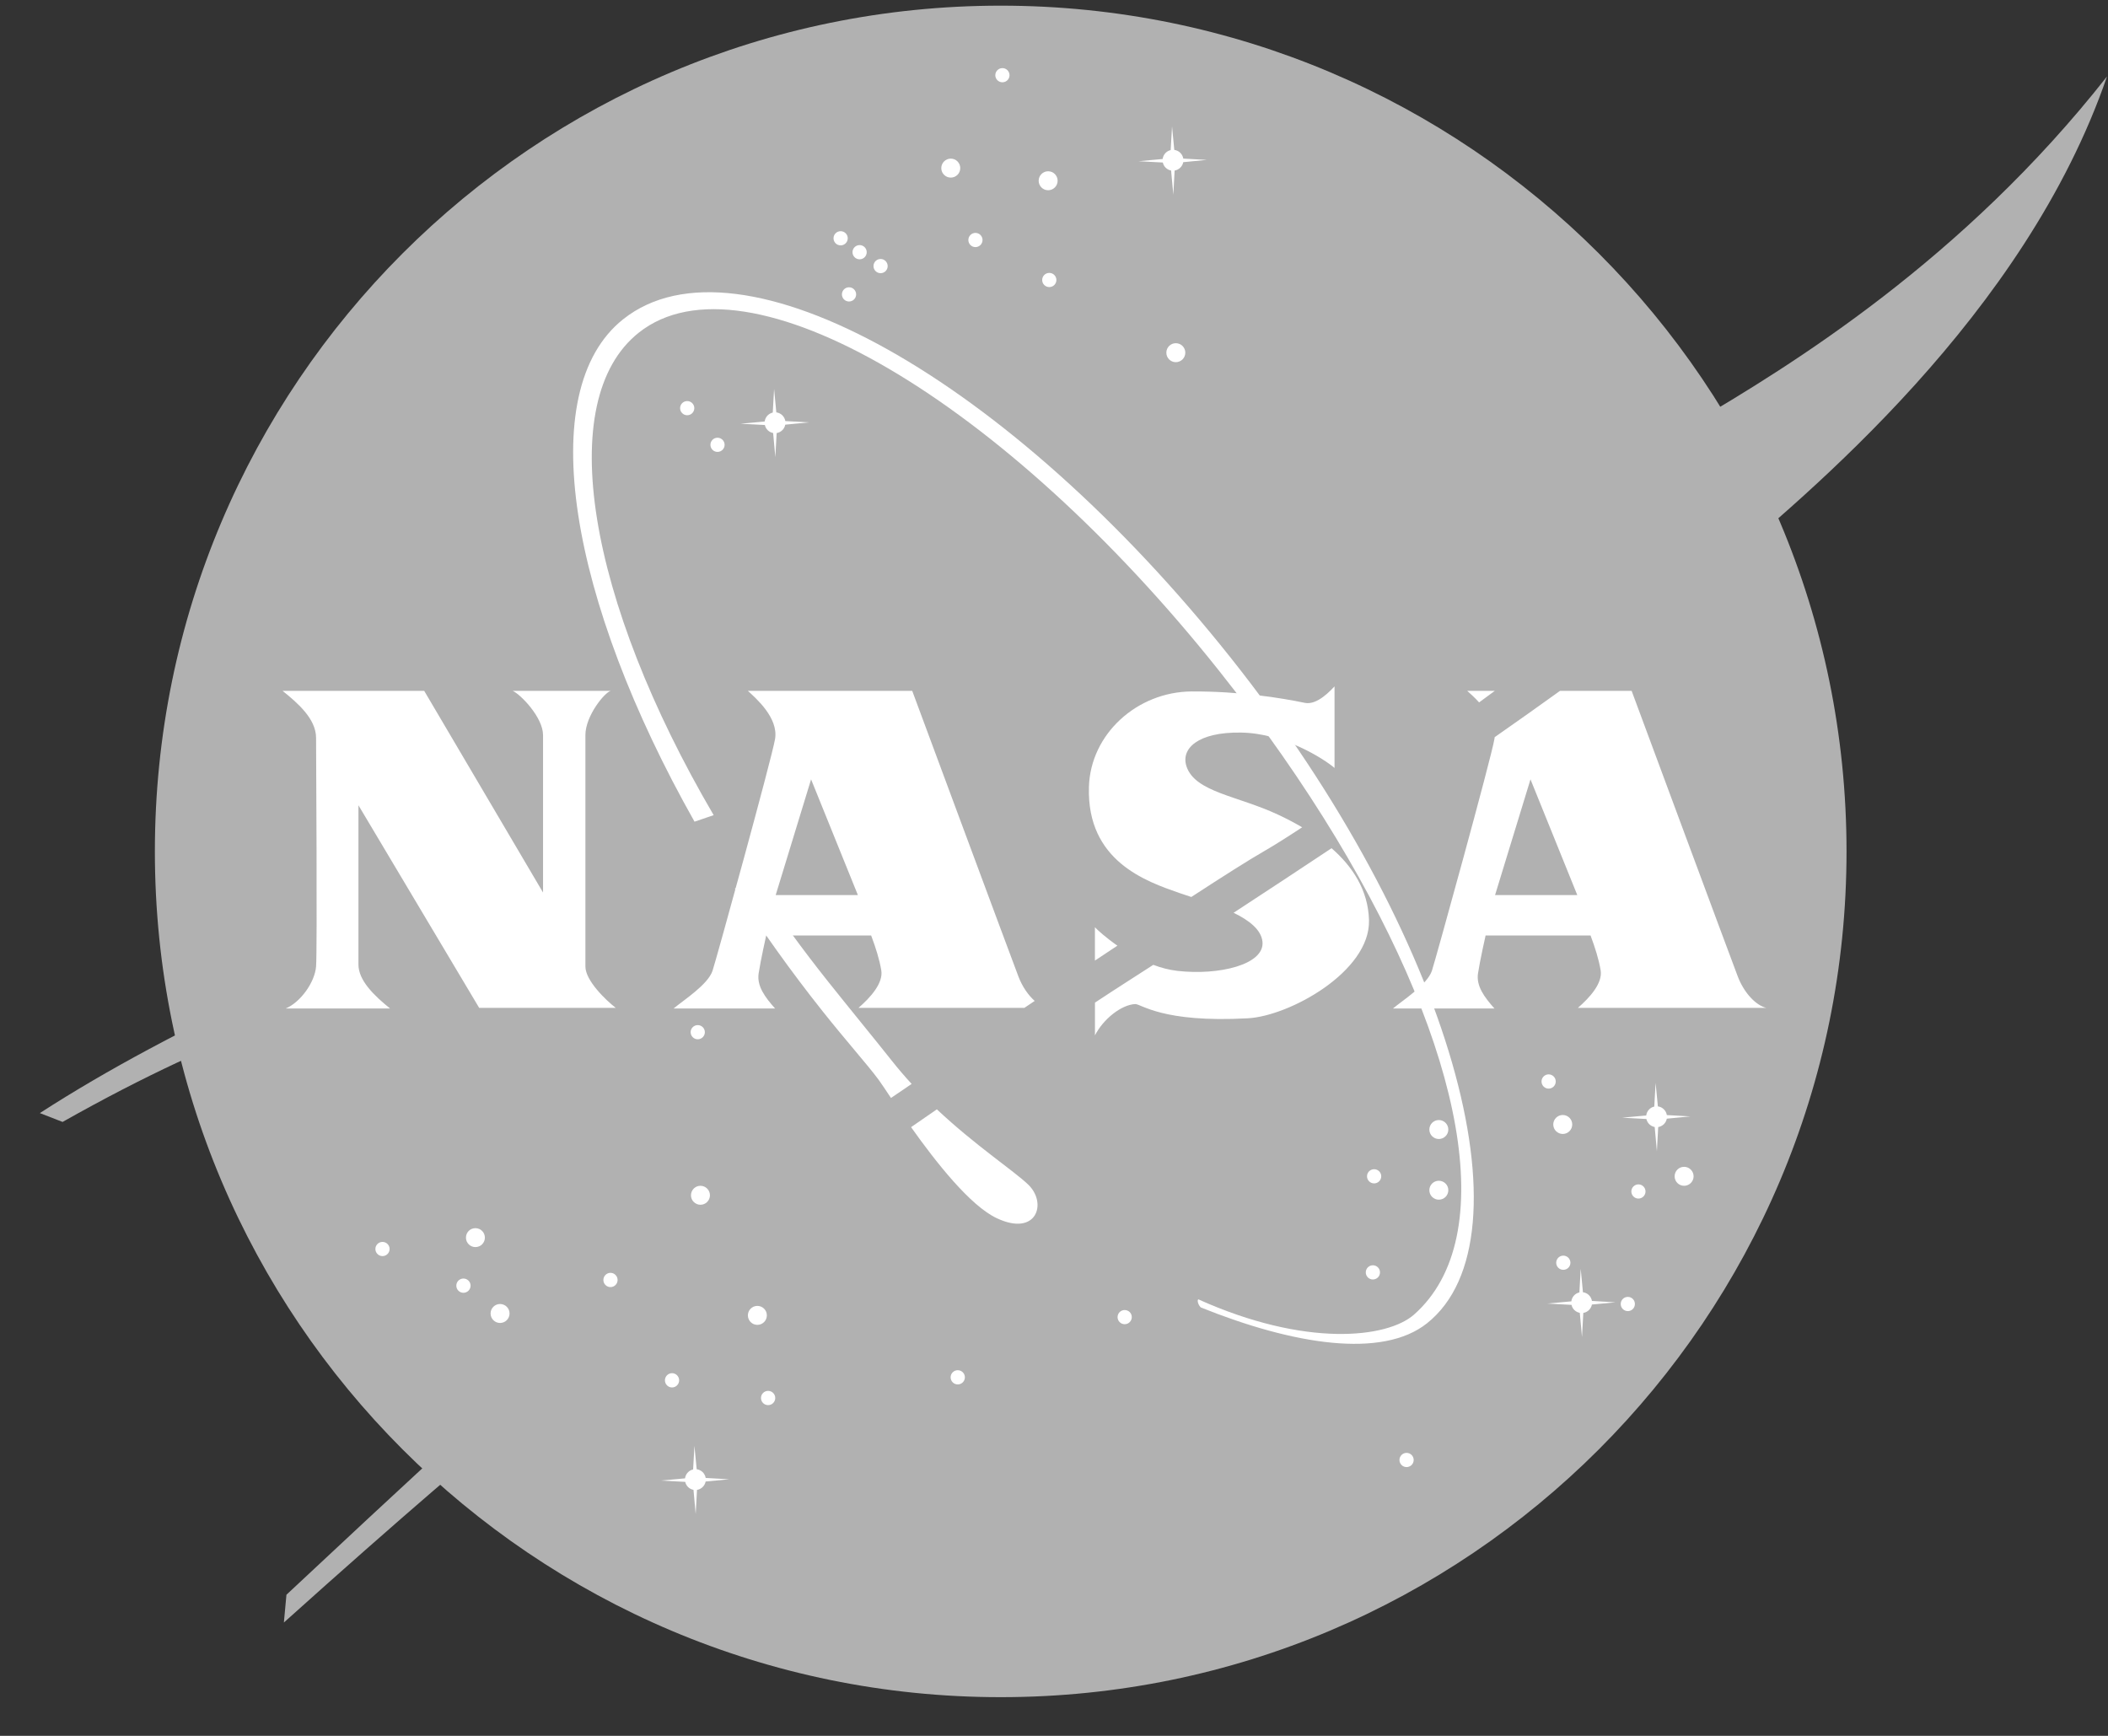 <svg width="51" height="42" viewBox="0 0 51 42" fill="none" xmlns="http://www.w3.org/2000/svg">
<rect x="0" y="0" width="51" height="42" fill="#333333" stroke="none"/>
<path d="M24.21 41.064C35.512 41.064 44.674 31.902 44.674 20.601C44.674 9.299 35.512 0.137 24.21 0.137C12.909 0.137 3.747 9.299 3.747 20.601C3.747 31.902 12.909 41.064 24.21 41.064Z" fill="#B1B1B1"/>
<path d="M23.003 4.297C23.13 4.297 23.232 4.194 23.232 4.068C23.232 3.941 23.13 3.838 23.003 3.838C22.876 3.838 22.773 3.941 22.773 4.068C22.773 4.194 22.876 4.297 23.003 4.297Z" fill="white"/>
<path d="M25.358 4.603C25.485 4.603 25.588 4.5 25.588 4.373C25.588 4.247 25.485 4.144 25.358 4.144C25.232 4.144 25.129 4.247 25.129 4.373C25.129 4.5 25.232 4.603 25.358 4.603Z" fill="white"/>
<path d="M28.447 8.763C28.574 8.763 28.677 8.66 28.677 8.533C28.677 8.407 28.574 8.304 28.447 8.304C28.32 8.304 28.218 8.407 28.218 8.533C28.218 8.66 28.32 8.763 28.447 8.763Z" fill="white"/>
<path d="M11.502 30.174C11.629 30.174 11.731 30.072 11.731 29.945C11.731 29.818 11.629 29.716 11.502 29.716C11.375 29.716 11.273 29.818 11.273 29.945C11.273 30.072 11.375 30.174 11.502 30.174Z" fill="white"/>
<path d="M12.098 32.01C12.225 32.01 12.328 31.907 12.328 31.78C12.328 31.654 12.225 31.551 12.098 31.551C11.972 31.551 11.869 31.654 11.869 31.78C11.869 31.907 11.972 32.01 12.098 32.01Z" fill="white"/>
<path d="M9.254 30.392C9.349 30.392 9.426 30.315 9.426 30.22C9.426 30.125 9.349 30.049 9.254 30.049C9.159 30.049 9.082 30.125 9.082 30.22C9.082 30.315 9.159 30.392 9.254 30.392Z" fill="white"/>
<path d="M18.583 33.998C18.679 33.998 18.756 33.921 18.756 33.825C18.756 33.73 18.679 33.653 18.583 33.653C18.488 33.653 18.411 33.73 18.411 33.825C18.411 33.921 18.488 33.998 18.583 33.998Z" fill="white"/>
<path d="M33.215 30.958C33.31 30.958 33.387 30.881 33.387 30.786C33.387 30.691 33.31 30.614 33.215 30.614C33.12 30.614 33.043 30.691 33.043 30.786C33.043 30.881 33.12 30.958 33.215 30.958Z" fill="white"/>
<path d="M37.467 26.34C37.562 26.34 37.639 26.263 37.639 26.167C37.639 26.072 37.562 25.995 37.467 25.995C37.372 25.995 37.295 26.072 37.295 26.167C37.295 26.263 37.372 26.34 37.467 26.34Z" fill="white"/>
<path d="M16.626 10.047C16.721 10.047 16.798 9.97 16.798 9.875C16.798 9.781 16.721 9.704 16.626 9.704C16.531 9.704 16.454 9.781 16.454 9.875C16.454 9.97 16.531 10.047 16.626 10.047Z" fill="white"/>
<path d="M21.305 6.61C21.399 6.61 21.476 6.533 21.476 6.438C21.476 6.343 21.399 6.266 21.305 6.266C21.21 6.266 21.133 6.343 21.133 6.438C21.133 6.533 21.21 6.61 21.305 6.61Z" fill="white"/>
<path d="M20.797 6.274C20.892 6.274 20.969 6.197 20.969 6.102C20.969 6.007 20.892 5.93 20.797 5.93C20.702 5.93 20.625 6.007 20.625 6.102C20.625 6.197 20.702 6.274 20.797 6.274Z" fill="white"/>
<path d="M20.338 5.937C20.433 5.937 20.51 5.86 20.51 5.765C20.51 5.67 20.433 5.594 20.338 5.594C20.243 5.594 20.166 5.67 20.166 5.765C20.166 5.86 20.243 5.937 20.338 5.937Z" fill="white"/>
<path d="M17.359 10.934C17.454 10.934 17.531 10.857 17.531 10.763C17.531 10.668 17.454 10.591 17.359 10.591C17.264 10.591 17.188 10.668 17.188 10.763C17.188 10.857 17.264 10.934 17.359 10.934Z" fill="white"/>
<path d="M24.252 1.991C24.347 1.991 24.424 1.914 24.424 1.82C24.424 1.725 24.347 1.648 24.252 1.648C24.157 1.648 24.08 1.725 24.08 1.82C24.08 1.914 24.157 1.991 24.252 1.991Z" fill="white"/>
<path d="M25.386 6.946C25.481 6.946 25.558 6.869 25.558 6.775C25.558 6.68 25.481 6.603 25.386 6.603C25.291 6.603 25.214 6.68 25.214 6.775C25.214 6.869 25.291 6.946 25.386 6.946Z" fill="white"/>
<path d="M23.599 5.979C23.694 5.979 23.771 5.902 23.771 5.807C23.771 5.712 23.694 5.635 23.599 5.635C23.505 5.635 23.428 5.712 23.428 5.807C23.428 5.902 23.505 5.979 23.599 5.979Z" fill="white"/>
<path d="M20.541 7.295C20.636 7.295 20.713 7.218 20.713 7.123C20.713 7.028 20.636 6.951 20.541 6.951C20.446 6.951 20.369 7.028 20.369 7.123C20.369 7.218 20.446 7.295 20.541 7.295Z" fill="white"/>
<path d="M34.03 35.497C34.125 35.497 34.202 35.42 34.202 35.325C34.202 35.23 34.125 35.153 34.03 35.153C33.935 35.153 33.858 35.23 33.858 35.325C33.858 35.42 33.935 35.497 34.03 35.497Z" fill="white"/>
<path d="M11.212 31.28C11.307 31.28 11.385 31.203 11.385 31.107C11.385 31.012 11.307 30.935 11.212 30.935C11.117 30.935 11.04 31.012 11.04 31.107C11.04 31.203 11.117 31.28 11.212 31.28Z" fill="white"/>
<path d="M23.171 33.497C23.267 33.497 23.344 33.42 23.344 33.325C23.344 33.23 23.267 33.153 23.171 33.153C23.076 33.153 22.999 33.23 22.999 33.325C22.999 33.42 23.076 33.497 23.171 33.497Z" fill="white"/>
<path d="M14.77 31.142C14.865 31.142 14.942 31.065 14.942 30.97C14.942 30.875 14.865 30.797 14.77 30.797C14.675 30.797 14.598 30.875 14.598 30.97C14.598 31.065 14.675 31.142 14.77 31.142Z" fill="white"/>
<path d="M16.259 33.57C16.354 33.57 16.431 33.493 16.431 33.398C16.431 33.303 16.354 33.225 16.259 33.225C16.164 33.225 16.087 33.303 16.087 33.398C16.087 33.493 16.164 33.57 16.259 33.57Z" fill="white"/>
<path d="M27.21 32.04C27.305 32.04 27.382 31.963 27.382 31.868C27.382 31.773 27.305 31.697 27.21 31.697C27.115 31.697 27.038 31.773 27.038 31.868C27.038 31.963 27.115 32.04 27.21 32.04Z" fill="white"/>
<path d="M33.245 28.633C33.34 28.633 33.417 28.556 33.417 28.461C33.417 28.366 33.34 28.29 33.245 28.29C33.15 28.29 33.073 28.366 33.073 28.461C33.073 28.556 33.15 28.633 33.245 28.633Z" fill="white"/>
<path d="M37.822 30.724C37.917 30.724 37.994 30.648 37.994 30.553C37.994 30.458 37.917 30.381 37.822 30.381C37.727 30.381 37.65 30.458 37.65 30.553C37.65 30.648 37.727 30.724 37.822 30.724Z" fill="white"/>
<path d="M39.383 31.723C39.478 31.723 39.554 31.646 39.554 31.551C39.554 31.456 39.478 31.379 39.383 31.379C39.288 31.379 39.211 31.456 39.211 31.551C39.211 31.646 39.288 31.723 39.383 31.723Z" fill="white"/>
<path d="M39.64 29C39.734 29 39.811 28.923 39.811 28.828C39.811 28.734 39.734 28.657 39.64 28.657C39.545 28.657 39.468 28.734 39.468 28.828C39.468 28.923 39.545 29 39.64 29Z" fill="white"/>
<path d="M16.881 25.146C16.976 25.146 17.053 25.069 17.053 24.974C17.053 24.88 16.976 24.803 16.881 24.803C16.786 24.803 16.709 24.88 16.709 24.974C16.709 25.069 16.786 25.146 16.881 25.146Z" fill="white"/>
<path d="M16.946 29.15C17.073 29.15 17.176 29.047 17.176 28.92C17.176 28.794 17.073 28.691 16.946 28.691C16.82 28.691 16.717 28.794 16.717 28.92C16.717 29.047 16.82 29.15 16.946 29.15Z" fill="white"/>
<path d="M18.323 32.056C18.45 32.056 18.553 31.953 18.553 31.826C18.553 31.699 18.45 31.597 18.323 31.597C18.197 31.597 18.094 31.699 18.094 31.826C18.094 31.953 18.197 32.056 18.323 32.056Z" fill="white"/>
<path d="M34.81 29.027C34.937 29.027 35.04 28.925 35.04 28.798C35.04 28.671 34.937 28.569 34.81 28.569C34.684 28.569 34.581 28.671 34.581 28.798C34.581 28.925 34.684 29.027 34.81 29.027Z" fill="white"/>
<path d="M40.744 28.691C40.871 28.691 40.974 28.588 40.974 28.462C40.974 28.335 40.871 28.232 40.744 28.232C40.617 28.232 40.515 28.335 40.515 28.462C40.515 28.588 40.617 28.691 40.744 28.691Z" fill="white"/>
<path d="M37.809 27.437C37.935 27.437 38.038 27.334 38.038 27.207C38.038 27.081 37.935 26.978 37.809 26.978C37.682 26.978 37.579 27.081 37.579 27.207C37.579 27.334 37.682 27.437 37.809 27.437Z" fill="white"/>
<path d="M34.81 27.559C34.937 27.559 35.04 27.456 35.04 27.33C35.04 27.203 34.937 27.1 34.81 27.1C34.684 27.1 34.581 27.203 34.581 27.33C34.581 27.456 34.684 27.559 34.81 27.559Z" fill="white"/>
<path d="M28.627 3.924L29.197 3.869L28.628 3.837C28.619 3.784 28.593 3.734 28.554 3.696C28.515 3.658 28.465 3.634 28.41 3.627L28.356 3.059L28.323 3.631C28.272 3.643 28.226 3.67 28.192 3.708C28.157 3.747 28.135 3.796 28.128 3.847L27.545 3.901L28.133 3.932C28.154 4.031 28.233 4.107 28.333 4.126L28.387 4.711L28.418 4.127C28.523 4.109 28.607 4.028 28.627 3.924V3.924ZM18.998 10.275L19.569 10.22L19 10.188C18.991 10.134 18.965 10.085 18.926 10.047C18.887 10.009 18.837 9.985 18.782 9.978L18.728 9.41L18.696 9.982C18.645 9.994 18.599 10.021 18.564 10.059C18.529 10.098 18.507 10.147 18.5 10.198L17.917 10.252L18.505 10.283C18.526 10.382 18.605 10.459 18.705 10.477L18.758 11.062L18.79 10.478C18.896 10.461 18.979 10.379 18.998 10.275V10.275ZM40.326 27.067L40.896 27.012L40.327 26.98C40.318 26.926 40.292 26.877 40.253 26.839C40.214 26.801 40.164 26.776 40.11 26.77L40.055 26.202L40.023 26.774C39.972 26.785 39.926 26.812 39.891 26.851C39.856 26.89 39.834 26.939 39.828 26.99L39.245 27.043L39.832 27.075C39.854 27.173 39.933 27.25 40.033 27.269L40.086 27.854L40.118 27.27C40.169 27.261 40.217 27.237 40.254 27.201C40.291 27.165 40.316 27.118 40.326 27.067V27.067ZM17.072 35.846L17.642 35.792L17.073 35.76C17.064 35.706 17.038 35.656 16.999 35.618C16.96 35.581 16.909 35.556 16.855 35.549L16.801 34.982L16.769 35.554C16.718 35.565 16.672 35.592 16.637 35.631C16.602 35.669 16.58 35.718 16.573 35.77L15.99 35.823L16.578 35.855C16.588 35.903 16.613 35.947 16.649 35.982C16.684 36.016 16.73 36.039 16.778 36.048L16.831 36.633L16.863 36.049C16.968 36.032 17.052 35.95 17.072 35.846V35.846ZM38.514 31.564L39.084 31.51L38.515 31.477C38.506 31.424 38.48 31.374 38.441 31.336C38.402 31.298 38.352 31.274 38.297 31.267L38.243 30.699L38.211 31.271C38.16 31.282 38.114 31.309 38.079 31.348C38.044 31.387 38.022 31.435 38.016 31.487L37.433 31.54L38.02 31.572C38.041 31.67 38.121 31.747 38.221 31.765L38.274 32.351L38.306 31.767C38.41 31.75 38.494 31.668 38.514 31.564V31.564Z" fill="white"/>
<path d="M29.064 15.699C26.685 16.623 24.364 17.449 22.406 18.062C18.427 19.308 7.54 22.68 0.964 26.932L1.514 27.146C5.521 24.883 8.126 24.172 10.63 23.384C13.352 22.527 22.153 20.468 26.138 19.346C27.484 18.968 29.061 18.471 30.731 17.868C30.335 17.315 29.925 16.773 29.501 16.24C29.357 16.057 29.211 15.877 29.064 15.699ZM31.971 19.705C31.395 20.094 30.912 20.405 30.574 20.6C28.616 21.732 19.072 28.247 16.901 29.746C14.73 31.245 8.704 36.934 6.93 38.586L6.868 39.258C12.588 34.12 14.383 32.852 16.656 31.123C19.471 28.982 25.292 25.02 27.27 23.751C29.162 22.538 30.867 21.422 32.398 20.401C32.373 20.359 32.349 20.317 32.324 20.275C32.208 20.085 32.09 19.896 31.971 19.705ZM40.912 10.262C38.126 11.895 33.734 13.867 29.473 15.539C29.575 15.664 29.676 15.79 29.777 15.917C30.253 16.517 30.702 17.12 31.125 17.724C34.474 16.491 38.15 14.835 41.066 12.831C39.676 14.147 35.084 17.579 32.283 19.493C32.428 19.728 32.567 19.963 32.702 20.197C36.945 17.358 39.8 15.268 41.463 13.871C43.757 11.944 48.988 7.631 50.976 1.85C47.488 6.285 43.365 8.824 40.912 10.262V10.262Z" fill="#B1B1B1"/>
<path d="M21.578 25.667C21.127 25.099 20.503 24.339 20.034 23.749C19.422 22.98 18.843 22.185 18.297 21.368C18.123 21.411 17.951 21.454 17.778 21.498C18.419 22.498 19.131 23.498 19.907 24.474C20.474 25.188 20.989 25.763 21.253 26.12C21.307 26.192 21.413 26.352 21.556 26.566L22.056 26.226C21.89 26.046 21.73 25.859 21.578 25.667V25.667ZM24.871 28.657C24.5 28.306 23.602 27.72 22.666 26.841C22.46 26.983 22.251 27.127 22.042 27.272C22.646 28.123 23.469 29.169 24.113 29.474C25.084 29.933 25.346 29.106 24.871 28.657V28.657ZM29.777 15.917C24.428 9.185 17.894 5.486 15.077 7.724C12.889 9.463 13.787 14.543 16.803 19.881C16.959 19.827 17.113 19.775 17.266 19.723C14.222 14.523 13.389 9.69 15.453 8.05C18.046 5.99 24.308 9.703 29.502 16.24C30.577 17.593 31.522 18.951 32.323 20.275C35.388 25.347 36.328 29.934 34.211 31.807C33.562 32.38 31.582 32.605 28.989 31.437C28.952 31.483 29.011 31.605 29.056 31.636C31.295 32.536 33.44 32.879 34.523 32.019C37.124 29.951 35.126 22.649 29.777 15.917V15.917ZM6.837 16.716H10.263L13.138 21.595V17.786C13.138 17.358 12.595 16.8 12.404 16.716H14.774C14.629 16.754 14.163 17.32 14.163 17.786V23.384C14.163 23.728 14.66 24.202 14.897 24.386H11.593L8.672 19.484V23.338C8.672 23.72 9.047 24.087 9.437 24.401H6.913C7.273 24.248 7.617 23.766 7.647 23.384C7.678 23.002 7.647 18.069 7.647 17.855C7.647 17.389 7.196 17.006 6.837 16.716V16.716Z" fill="white"/>
<path d="M38.175 24.386H42.732C42.48 24.324 42.197 24.026 42.044 23.629C41.891 23.231 39.475 16.716 39.475 16.716H37.742C37.251 17.07 36.724 17.443 36.162 17.836C36.16 17.85 36.159 17.864 36.156 17.878C36.081 18.337 34.724 23.248 34.642 23.491C34.527 23.827 33.938 24.202 33.701 24.401H36.156C35.911 24.126 35.712 23.858 35.758 23.552C35.804 23.246 35.942 22.634 35.942 22.634H38.481C38.595 22.94 38.681 23.215 38.725 23.476C38.779 23.789 38.458 24.141 38.175 24.386V24.386ZM36.171 21.656L37.028 18.857L38.16 21.656H36.171ZM35.785 16.995C35.911 16.902 36.038 16.809 36.164 16.716H35.498C35.565 16.777 35.674 16.873 35.785 16.995ZM18.354 23.552C18.4 23.246 18.537 22.634 18.537 22.634H21.076C21.191 22.94 21.277 23.215 21.321 23.476C21.375 23.789 21.053 24.141 20.77 24.386H24.783C24.867 24.329 24.95 24.273 25.033 24.218C24.877 24.08 24.734 23.874 24.64 23.629C24.487 23.231 22.07 16.716 22.07 16.716H18.094C18.285 16.892 18.836 17.366 18.752 17.878C18.677 18.337 17.32 23.248 17.238 23.491C17.123 23.827 16.534 24.202 16.297 24.401H18.752C18.507 24.126 18.308 23.858 18.354 23.552V23.552ZM19.623 18.857L20.755 21.656H18.767L19.623 18.857ZM32.215 20.523C31.466 21.021 30.677 21.542 29.845 22.085C30.218 22.266 30.515 22.494 30.544 22.787C30.597 23.339 29.488 23.606 28.487 23.491C28.286 23.468 28.09 23.416 27.902 23.345C27.694 23.479 27.484 23.614 27.271 23.751C27.054 23.89 26.791 24.061 26.491 24.259V25.051C26.69 24.661 27.124 24.312 27.462 24.294C27.607 24.286 28.112 24.753 30.192 24.638C31.201 24.582 33.151 23.506 33.121 22.267C33.102 21.535 32.72 20.964 32.215 20.523ZM26.49 22.436V23.242C26.674 23.119 26.856 22.998 27.034 22.881C26.754 22.686 26.555 22.504 26.49 22.436ZM31.504 20.017C31.31 19.902 31.114 19.802 30.925 19.713C29.947 19.254 28.922 19.17 28.708 18.55C28.557 18.114 28.983 17.709 30.023 17.725C31.063 17.74 32.027 18.359 32.287 18.581V16.608C32.21 16.685 31.875 17.07 31.568 17.006C30.979 16.883 29.977 16.724 28.83 16.73C27.515 16.738 26.383 17.755 26.345 19.04C26.291 20.837 27.729 21.326 28.54 21.609C28.623 21.638 28.719 21.669 28.822 21.703C29.599 21.197 30.214 20.807 30.574 20.6C30.816 20.461 31.133 20.261 31.504 20.017V20.017Z" fill="white"/>
</svg>
